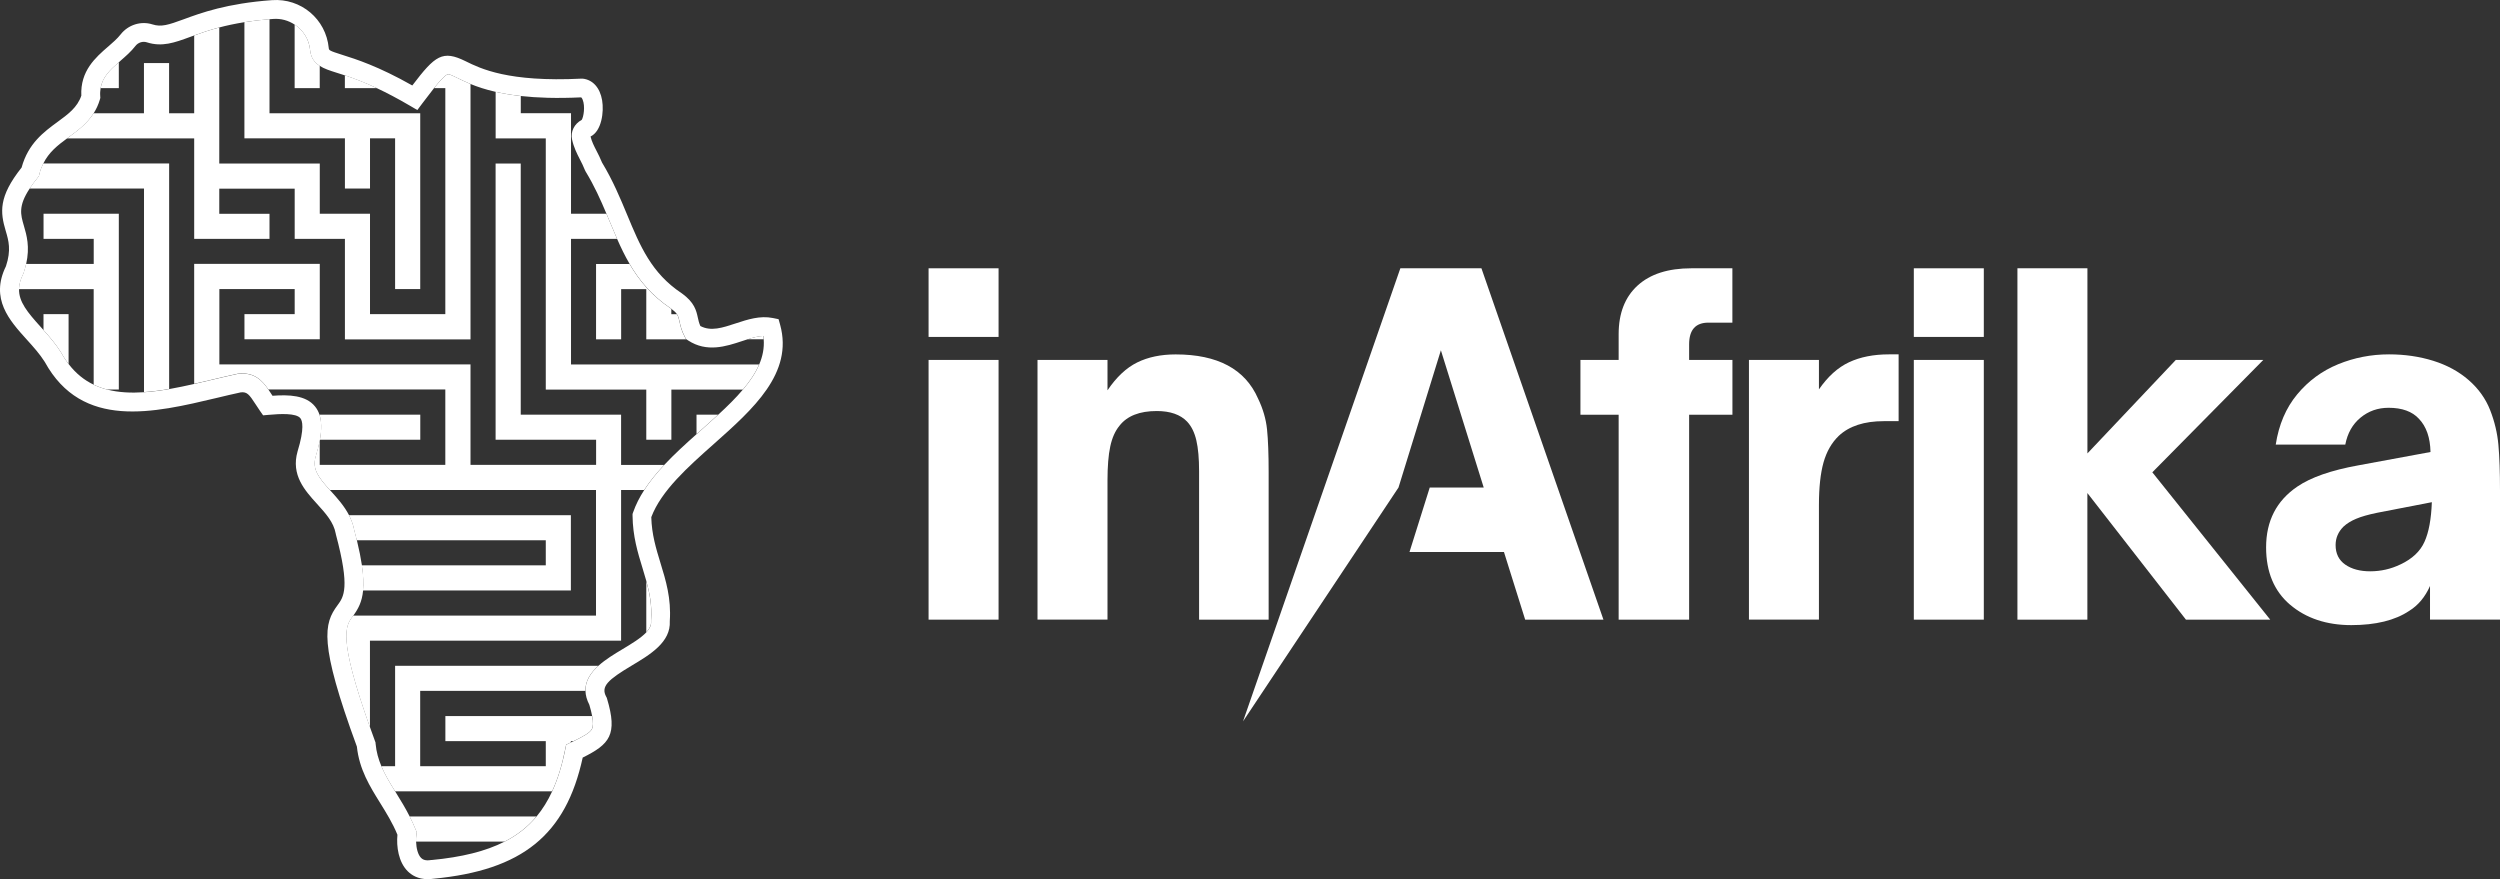 <?xml version="1.0" encoding="UTF-8"?><svg id="Layer_2" xmlns="http://www.w3.org/2000/svg" viewBox="0 0 516.14 181.5"><rect x="0" y="0" width="516.14" height="181.5" fill="#333333" stroke="none"/><g id="Layer_1-2"><path d="m214.2,127.93v-53.62h14.45v6.27c1.84-2.72,3.88-4.64,6.13-5.75,2.25-1.11,4.9-1.66,7.94-1.66,8.68,0,14.36,3.04,17.02,9.13,1.01,2.09,1.63,4.22,1.85,6.37.22,2.16.33,5.1.33,8.84v30.42h-14.36v-30.61c0-2.66-.19-4.8-.57-6.42-.38-1.62-1.01-2.9-1.9-3.85-1.39-1.46-3.49-2.19-6.27-2.19-3.55,0-6.12,1.01-7.7,3.04-.89,1.08-1.52,2.5-1.9,4.28-.38,1.77-.57,4.12-.57,7.03v28.71h-14.45Z" style="fill:#fff; stroke-width:0px;"/><path d="m334.18,127.93v-42.31h-7.89v-11.31h7.89v-5.32c0-4.31,1.3-7.65,3.9-10.03,2.6-2.38,6.31-3.57,11.12-3.57h8.46v11.22h-4.94c-2.66,0-3.99,1.49-3.99,4.47v3.23h8.94v11.31h-8.94v42.31h-14.55Z" style="fill:#fff; stroke-width:0px;"/><path d="m361.08,127.93v-53.62h14.45v6.08c1.84-2.66,3.91-4.53,6.23-5.61,2.31-1.08,5.05-1.62,8.22-1.62h2v13.79h-3.04c-4.06,0-7.16,1.01-9.32,3.04-1.46,1.4-2.5,3.22-3.14,5.47-.63,2.25-.95,5.18-.95,8.79v23.67h-14.45Z" style="fill:#fff; stroke-width:0px;"/><path d="m409.57,127.93h-14.45v-53.62h14.45v53.62Zm0-58.37h-14.45v-14.17h14.45v14.17Z" style="fill:#fff; stroke-width:0px;"/><path d="m206.16,127.93h-14.45v-53.62h14.45v53.62Zm0-58.37h-14.45v-14.17h14.45v14.17Z" style="fill:#fff; stroke-width:0px;"/><path d="m430.96,127.93h-14.45V55.39h14.45v38.22l18.25-19.3h18.06l-22.91,23.2,24.34,30.42h-17.4l-20.35-26.14v26.14Z" style="fill:#fff; stroke-width:0px;"/><path d="m472.79,124.84c-3.3-2.82-4.94-6.77-4.94-11.84,0-5.45,2.15-9.63,6.46-12.55,2.79-1.9,6.97-3.36,12.55-4.37l14.93-2.76c-.06-2.98-.86-5.26-2.38-6.85-1.39-1.52-3.49-2.28-6.27-2.28-2.22,0-4.15.68-5.8,2.04-1.65,1.36-2.69,3.22-3.14,5.56h-14.36c.63-4.12,2.11-7.57,4.42-10.36,2.31-2.79,5.13-4.86,8.46-6.23,3.33-1.36,6.83-2.04,10.51-2.04,3.23,0,6.27.44,9.13,1.33,2.85.89,5.29,2.22,7.32,3.99,2.03,1.77,3.5,3.84,4.42,6.18.92,2.35,1.49,4.74,1.71,7.18.22,2.44.33,5.59.33,9.46v26.62h-14.45v-6.94c-1.01,2.28-2.44,3.99-4.28,5.13-2.92,1.96-6.91,2.95-11.98,2.95s-9.35-1.41-12.64-4.23Zm22.82-8.32c2.41-1.14,4.06-2.69,4.94-4.66.89-1.96,1.39-4.69,1.52-8.18l-11.31,2.19c-1.84.38-3.28.79-4.33,1.24-1.05.44-1.92.98-2.61,1.62-1.08,1.08-1.62,2.35-1.62,3.8,0,1.77.67,3.12,2,4.04,1.33.92,3.04,1.38,5.13,1.38,2.22,0,4.31-.48,6.27-1.43Z" style="fill:#fff; stroke-width:0px;"/><polyline points="256.63 148.93 289.11 55.39 305.85 55.39 331.04 127.93 314.88 127.93 310.5 113.96 291 113.96 295.18 100.65 306.32 100.65 297.48 72.32 288.73 100.65" style="fill:#fff; stroke-width:0px;"/><path d="m117.88,75.24h38.84c.72-1.67,1.06-3.39.93-5.18h-3.36c-.39.12-.78.25-1.17.38-3.21,1.07-7.2,2.39-11.08-.16l-.34-.23h-8.27v-10.37h-5.19v10.37h-5.18v-15.57h6.91c-.97-1.67-1.8-3.4-2.59-5.18h-9.51v25.93Z" style="fill:none; stroke-width:0px;"/><path d="m112.68,111.53h-39.02c.48,1.99.82,3.7,1.04,5.18h37.98v-5.18Z" style="fill:none; stroke-width:0px;"/><path d="m117.88,23.37v20.75h7.31c-1.2-2.86-2.51-5.78-4.29-8.7l-.15-.3c-.31-.8-.68-1.52-1.04-2.22-.63-1.23-1.27-2.5-1.62-4.12-.34-1.6.47-3.23,1.99-4.02.4-.6.75-2.8.21-4.16-.05-.13-.18-.42-.33-.5-5.06.24-9.13.09-12.46-.28v3.55h10.37Z" style="fill:none; stroke-width:0px;"/><path d="m123.06,101.16h-54.96c.08.09.15.17.24.26,1.31,1.44,2.72,3.02,3.71,4.93h45.82v15.55h-42.92c-.23,2.37-1.02,3.8-2.02,5.18h50.13v-25.93Z" style="fill:none; stroke-width:0px;"/><path d="m117.86,153.28c.19-.09.37-.18.55-.26h-.55v.26Z" style="fill:none; stroke-width:0px;"/><path d="m86.76,158.19h25.93v-5.18h-20.73v-5.18h30.29c-.13-.66-.31-1.42-.58-2.33-.53-1.03-.77-1.98-.8-2.87h-34.11v15.55Z" style="fill:none; stroke-width:0px;"/><path d="m139.75,64.86c-.23-.34-.57-.68-1.14-1.09v1.09h1.14Z" style="fill:none; stroke-width:0px;"/><path d="m71.21,70.06v-20.75h-10.37v-10.37h-15.57v5.19h10.37v5.18h-15.55v-20.75H13.82c-1.94,1.43-3.76,2.87-4.9,5.19h25.99v46.55c1.71-.3,3.44-.66,5.18-1.06v-24.76h25.93v15.57h-15.55v-5.19h10.37v-5.18h-15.55v15.55h51.85v20.75h25.93v-5.19h-20.75v-57.03h5.19v51.85h20.73v10.37h8.89c2.06-2.2,4.36-4.3,6.68-6.36v-4.01h4.47c1.87-1.72,3.62-3.44,5.09-5.18h-14.76v10.36h-5.18v-10.36h-20.75V28.56h-10.37v-9.61c-2.15-.49-3.82-1.06-5.18-1.62v52.72h-25.93Z" style="fill:none; stroke-width:0px;"/><path d="m86.93,177.13c.28.28.81.63,2.03.44h.12c6.22-.6,11.16-1.81,15.09-3.81h-18.27c.03,1.33.36,2.7,1.04,3.37Z" style="fill:none; stroke-width:0px;"/><path d="m20.77,18.19c-.08.51-.13,1.04-.08,1.64l.02.36-.09.34c-.32,1.1-.77,2.03-1.3,2.86h10.4v-10.37h5.19v10.37h5.18V7.31c-.29.1-.57.21-.84.31-3.23,1.18-5.78,2.12-8.95,1.1-.81-.27-1.77.04-2.32.75-.9,1.16-2.03,2.14-3.11,3.08-.11.1-.22.19-.33.29v5.35h-3.76Z" style="fill:none; stroke-width:0px;"/><path d="m81.78,163.73c.95,1.53,1.91,3.11,2.79,4.84h26.18c1.26-1.51,2.32-3.23,3.22-5.18h-32.41c.07.11.14.23.21.34Z" style="fill:none; stroke-width:0px;"/><path d="m91.94,95.98v-15.57h-36.53c.22.32.43.65.64.97.07.1.13.2.19.3,3.38-.25,6.89-.12,8.78,2.2.41.5.71,1.07.93,1.72h20.81v5.18h-20.73s-.01.06-.02.09v5.1h25.93Z" style="fill:none; stroke-width:0px;"/><path d="m128.24,132.26h-51.85v17.91c.33.92.67,1.86,1.03,2.85l.09.24.02.26c.15,1.71.59,3.22,1.2,4.66h2.85v-20.73h41.96c1.47-1.33,3.32-2.44,4.94-3.41,1.9-1.13,3.83-2.29,4.96-3.51v-10.57c-.24-.87-.5-1.73-.77-2.61-1-3.27-2.04-6.65-2.08-10.91v-.34l.11-.32c.56-1.61,1.35-3.15,2.31-4.63h-4.76v31.1Z" style="fill:none; stroke-width:0px;"/><path d="m66.01,33.76v10.37h10.37v20.73h15.55V18.19h-2.33c-.74.92-1.55,1.99-2.41,3.14l-1.04,1.39-1.5-.88c-2.6-1.53-4.87-2.71-6.86-3.64h-6.6v-2.64c-.64-.21-1.21-.39-1.72-.55-1.34-.42-2.54-.81-3.48-1.41v4.6h-5.18V5.06c-1.26-.83-2.79-1.28-4.4-1.16-.27.02-.53.04-.79.06v19.42h31.12v36.3h-5.19v-31.12h-5.18v10.37h-5.18v-10.37h-20.75V4.58c-1.97.32-3.68.69-5.19,1.09v28.09h20.75Z" style="fill:none; stroke-width:0px;"/><path d="m6.09,38.94c-2.36,3.59-1.86,5.35-1.19,7.63.58,1.98,1.28,4.38.48,7.92h13.96v-5.18h-10.36v-5.18h15.55v36.28h-2.42c2.36.61,4.92.73,7.6.55v-42.02H6.09Z" style="fill:none; stroke-width:0px;"/><path d="m3.91,59.68c-.05,2.6,1.75,4.78,4.48,7.81.2.22.4.44.59.66v-3.29h5.18v10.31c1.49,1.95,3.24,3.32,5.18,4.25v-19.73H3.91Z" style="fill:none; stroke-width:0px;"/><path d="m22.31,9.63c-2.58,2.24-5.76,5.01-5.52,10.12-.82,2.43-2.72,3.82-4.91,5.42-2.84,2.08-6.05,4.44-7.42,9.42C-.36,40.66.05,43.85,1.18,47.66c.6,2.03,1.16,3.95.05,7.3-3.31,6.73.72,11.19,4.28,15.13,1.34,1.48,2.71,3,3.74,4.64,7.7,14.04,22.5,10.52,35.55,7.41,1.71-.41,3.33-.8,4.94-1.14,1.25-.11,1.68.37,3.04,2.48.28.43.57.88.89,1.34l.65.93,1.12-.1c2.4-.22,5.69-.39,6.57.69.41.51.89,2.07-.58,6.87-1.38,4.87,1.49,8.03,4.03,10.83,1.76,1.94,3.43,3.78,3.85,6.12l.03.16c2.97,11.08,1.63,12.89.34,14.64-2.79,3.77-3.92,7.63,4,29.18.49,4.7,2.68,8.22,4.8,11.63,1.26,2.04,2.58,4.15,3.57,6.57-.23,2.41.2,5.64,2.15,7.56.79.78,2.1,1.61,4.11,1.61.37,0,.76-.03,1.18-.09,18.34-1.75,27.33-9.02,30.81-25.01,5.57-2.77,7.25-4.71,5.02-12.18l-.06-.19-.1-.18c-1.16-2.13.3-3.49,5.3-6.47,3.78-2.26,8.06-4.82,7.82-9.16.32-4.69-.82-8.4-1.92-11.98-.93-3.05-1.81-5.93-1.9-9.48,2.06-5.47,7.59-10.38,12.95-15.14,8.07-7.17,16.41-14.59,13.65-24.58l-.32-1.15-1.17-.24c-2.68-.54-5.22.3-7.68,1.11-2.73.9-5.11,1.7-7.3.54-.28-.63-.4-1.17-.52-1.73-.32-1.47-.69-3.13-3.31-5.02l-.05-.03c-6.23-4.15-8.55-9.72-11.23-16.17-1.45-3.49-2.95-7.09-5.19-10.8-.36-.9-.77-1.7-1.13-2.4-.53-1.03-.99-1.93-1.24-2.97,2.3-1.12,2.79-5.11,2.39-7.47-.43-2.59-1.93-4.26-4.01-4.48h-.15s-.15,0-.15,0c-15.07.75-20.79-2.07-23.86-3.59-4.79-2.36-6.29-1.22-11.02,5-7.03-3.98-11.65-5.44-14.48-6.33-2.71-.85-2.72-.95-2.77-1.4C67.3,3.94,62.15-.4,56.16.03c-9.31.67-14.69,2.64-18.26,3.96-3.14,1.15-4.6,1.63-6.42,1.05-2.37-.76-5.01.07-6.57,2.06-.68.87-1.61,1.68-2.6,2.54Zm2.55,2.93c1.08-.94,2.21-1.92,3.11-3.08.55-.71,1.5-1.01,2.32-.75,3.17,1.02,5.73.08,8.95-1.1.27-.1.56-.2.84-.31,1.45-.53,3.13-1.11,5.18-1.65,1.51-.4,3.22-.77,5.19-1.09,1.55-.25,3.27-.46,5.18-.61.26-.02.52-.05.79-.06,1.61-.12,3.14.33,4.4,1.16,1.74,1.14,2.98,3.02,3.19,5.22.16,1.65.9,2.62,1.99,3.31.94.6,2.14.99,3.48,1.41.51.16,1.08.34,1.72.55,1.7.57,3.88,1.37,6.6,2.64,1.98.93,4.25,2.11,6.86,3.64l1.5.88,1.04-1.39c.86-1.15,1.68-2.22,2.41-3.14,1.12-1.4,2.05-2.43,2.67-2.78.28-.16.43-.16,2.16.69.73.36,1.62.79,2.7,1.24,1.35.56,3.03,1.13,5.18,1.62,1.49.34,3.21.64,5.19.86,3.32.37,7.4.52,12.46.28.15.08.28.36.33.5.54,1.36.19,3.56-.21,4.16-1.52.79-2.33,2.42-1.99,4.02.35,1.62.99,2.89,1.62,4.12.36.7.73,1.42,1.04,2.22l.15.3c1.78,2.92,3.09,5.84,4.29,8.7.24.57.48,1.15.72,1.71.49,1.17.97,2.33,1.48,3.48.78,1.78,1.61,3.51,2.59,5.18,1.99,3.42,4.58,6.56,8.56,9.22.03.02.05.04.07.06.57.42.91.76,1.14,1.09.3.44.4.89.54,1.52.18.85.42,1.89,1.11,3.2l.24.43.07.04.34.23c3.87,2.54,7.87,1.22,11.08.16.4-.13.79-.26,1.17-.38,1.16-.37,2.27-.66,3.3-.7.03.24.04.47.06.7.13,1.79-.21,3.51-.93,5.18-.76,1.77-1.92,3.5-3.36,5.19-1.47,1.74-3.22,3.46-5.09,5.18-1.12,1.03-2.27,2.06-3.44,3.1-.34.3-.68.61-1.03.91-2.31,2.06-4.62,4.16-6.68,6.36-1.55,1.66-2.97,3.38-4.13,5.18-.96,1.48-1.75,3.02-2.31,4.63l-.11.32v.34c.04,4.27,1.08,7.65,2.08,10.91.27.88.53,1.74.77,2.61.7,2.53,1.2,5.09.98,8.09v.15s0,.15,0,.15c.06.75-.32,1.47-.98,2.18-1.13,1.21-3.06,2.37-4.96,3.51-1.62.97-3.47,2.08-4.94,3.41-1.58,1.43-2.73,3.12-2.67,5.18.02.89.27,1.84.8,2.87.27.91.46,1.67.58,2.33.25,1.32.23,2.18-.06,2.71-.43.76-1.72,1.47-3.77,2.47-.18.09-.36.17-.55.26-.04.02-.07.03-.11.05l-.87.42-.19.95c-.66,3.32-1.56,6.19-2.71,8.69-.9,1.95-1.96,3.67-3.22,5.18-1.79,2.14-3.96,3.85-6.59,5.19-3.93,2-8.86,3.21-15.09,3.8h-.12c-1.22.21-1.74-.15-2.03-.43-.68-.67-1-2.04-1.04-3.37-.01-.49.01-.98.07-1.42l.07-.5-.18-.47c-.39-1-.83-1.91-1.28-2.8-.88-1.73-1.84-3.31-2.79-4.84-.07-.12-.14-.23-.21-.34-1.1-1.77-2.1-3.44-2.84-5.19-.61-1.45-1.05-2.96-1.2-4.66l-.02-.26-.09-.24c-.37-1-.71-1.94-1.03-2.85-6.67-18.72-5.04-20.96-3.58-22.92.04-.06.08-.11.12-.17,1-1.38,1.79-2.81,2.02-5.18.13-1.36.08-3.03-.24-5.19-.22-1.48-.56-3.19-1.04-5.18-.17-.68-.35-1.4-.55-2.15-.21-1.11-.59-2.1-1.07-3.03-.99-1.91-2.4-3.49-3.71-4.93-.08-.09-.16-.17-.24-.26-2.37-2.63-3.67-4.32-2.94-6.86.38-1.25.67-2.39.86-3.42,0-.03.01-.06.02-.09.39-2.14.36-3.83-.09-5.18-.21-.65-.52-1.22-.93-1.72-1.89-2.33-5.41-2.45-8.78-2.2-.07-.1-.13-.2-.19-.3-.21-.32-.42-.65-.64-.97-1.28-1.87-2.91-3.61-6.18-3.27l-.21.03c-1.68.36-3.43.78-5.12,1.18-1.27.3-2.54.6-3.81.89-1.74.39-3.47.76-5.18,1.06-1.77.31-3.5.54-5.19.65-2.68.18-5.25.06-7.6-.55-.96-.25-1.89-.58-2.77-1-1.94-.92-3.68-2.3-5.18-4.25-.54-.71-1.06-1.48-1.53-2.35l-.06-.09c-1.05-1.68-2.32-3.16-3.59-4.57-.2-.22-.4-.44-.59-.66-2.74-3.03-4.54-5.2-4.48-7.81.02-.96.28-1.97.86-3.11l.1-.25c.22-.65.38-1.26.51-1.84.8-3.54.1-5.94-.48-7.92-.67-2.28-1.17-4.04,1.19-7.63.45-.68.98-1.41,1.65-2.23l.27-.34.1-.42c.2-.82.48-1.53.8-2.18,1.14-2.33,2.96-3.77,4.9-5.19.12-.09.23-.17.35-.26,1.88-1.37,3.79-2.79,5.14-4.92.53-.83.98-1.77,1.3-2.86l.09-.34-.02-.36c-.05-.6,0-1.13.08-1.64.38-2.26,1.93-3.76,3.76-5.35.11-.1.21-.19.33-.29Z" style="fill:#fff; stroke-width:0px;"/><path d="m8.98,64.86v3.29c1.27,1.41,2.54,2.89,3.59,4.57l.06.09c.47.87.99,1.64,1.53,2.35v-10.31h-5.18Z" style="fill:#fff; stroke-width:0px;"/><path d="m34.91,23.39v-10.37h-5.19v10.37h-10.4c-1.35,2.12-3.26,3.54-5.14,4.92-.12.09-.23.17-.35.26h26.26v20.75h15.55v-5.18h-10.37v-5.19h15.57v10.37h10.37v20.75h25.93V17.34c-1.08-.44-1.96-.87-2.7-1.24-1.72-.85-1.87-.84-2.16-.69-.61.35-1.55,1.38-2.67,2.78h2.33v46.67h-15.55v-20.73h-10.37v-10.37h-20.75V5.67c-2.05.54-3.73,1.12-5.18,1.65v16.07h-5.18Z" style="fill:#fff; stroke-width:0px;"/><path d="m66.01,18.19v-4.6c-1.08-.69-1.82-1.65-1.99-3.31-.22-2.2-1.45-4.08-3.19-5.22v13.13h5.18Z" style="fill:#fff; stroke-width:0px;"/><path d="m24.54,44.13h-15.55v5.18h10.36v5.18H5.38c-.13.58-.29,1.19-.51,1.84l-.1.25c-.57,1.14-.84,2.15-.86,3.11h15.43v19.73c.89.42,1.81.75,2.77,1h2.42v-36.28Z" style="fill:#fff; stroke-width:0px;"/><path d="m71.21,28.56v10.37h5.18v-10.37h5.18v31.12h5.19V23.39h-31.12V3.96c-1.9.16-3.63.36-5.18.61v23.99h20.75Z" style="fill:#fff; stroke-width:0px;"/><path d="m134.41,128.36v-.15s0-.15,0-.15c.22-3-.28-5.56-.98-8.09v10.57c.65-.71,1.04-1.43.98-2.18Z" style="fill:#fff; stroke-width:0px;"/><path d="m157.6,69.35c-1.03.04-2.14.34-3.3.7h3.36c-.02-.23-.02-.47-.06-.7Z" style="fill:#fff; stroke-width:0px;"/><path d="m20.77,18.19h3.76v-5.35c-1.83,1.59-3.39,3.09-3.76,5.35Z" style="fill:#fff; stroke-width:0px;"/><path d="m85.85,171.37l.18.47-.07.5c-.06.44-.09.93-.07,1.42h18.27c2.64-1.34,4.81-3.06,6.59-5.19h-26.18c.45.89.89,1.81,1.28,2.8Z" style="fill:#fff; stroke-width:0px;"/><path d="m81.58,158.19h-2.85c.74,1.76,1.74,3.42,2.84,5.19h32.41c1.16-2.5,2.05-5.37,2.71-8.69l.19-.95.87-.42s.07-.03.11-.05v-.26h.55c2.05-1,3.34-1.7,3.77-2.47.29-.53.32-1.39.06-2.71h-30.29v5.18h20.73v5.18h-25.93v-15.55h34.11c-.06-2.06,1.09-3.75,2.67-5.18h-41.96v20.73Z" style="fill:#fff; stroke-width:0px;"/><path d="m143.8,89.62c.34-.31.69-.61,1.03-.91,1.17-1.04,2.32-2.07,3.44-3.1h-4.47v4.01Z" style="fill:#fff; stroke-width:0px;"/><path d="m123.06,70.06h5.18v-10.37h5.19v10.37h8.27l-.07-.04-.24-.43c-.7-1.3-.93-2.35-1.11-3.2-.14-.64-.24-1.08-.54-1.52h-1.14v-1.09s-.05-.04-.07-.06c-3.99-2.66-6.57-5.81-8.56-9.22h-6.91v15.57Z" style="fill:#fff; stroke-width:0px;"/><path d="m117.86,106.36h-45.82c.48.92.86,1.92,1.07,3.03.2.75.38,1.47.55,2.15h39.02v5.18h-37.98c.32,2.16.37,3.83.24,5.19h42.92v-15.55Z" style="fill:#fff; stroke-width:0px;"/><path d="m128.24,85.61h-20.73v-51.85h-5.19v57.03h20.75v5.19h-25.93v-20.75h-51.85v-15.55h15.55v5.18h-10.37v5.19h15.55v-15.57h-25.93v24.76c1.27-.29,2.54-.59,3.81-.89,1.69-.4,3.44-.82,5.12-1.18l.21-.03c3.27-.35,4.9,1.4,6.18,3.27h36.53v15.57h-25.93v-5.1c-.19,1.03-.48,2.17-.86,3.42-.72,2.54.57,4.23,2.94,6.86h54.96v25.93h-50.13c-.04.06-.08.11-.12.17-1.45,1.96-3.09,4.2,3.58,22.92v-17.91h51.85v-31.1h4.76c1.16-1.8,2.58-3.52,4.13-5.18h-8.89v-10.37Z" style="fill:#fff; stroke-width:0px;"/><path d="m86.76,85.61h-20.81c.44,1.35.47,3.04.09,5.18h20.73v-5.18Z" style="fill:#fff; stroke-width:0px;"/><path d="m8.92,33.76c-.32.65-.6,1.36-.8,2.18l-.1.42-.27.34c-.67.82-1.2,1.56-1.65,2.23h23.63v42.02c1.69-.11,3.43-.34,5.19-.65v-46.55H8.92Z" style="fill:#fff; stroke-width:0px;"/><path d="m77.8,18.19c-2.72-1.28-4.9-2.08-6.6-2.64v2.64h6.6Z" style="fill:#fff; stroke-width:0px;"/><path d="m112.68,28.56v51.87h20.75v10.36h5.18v-10.36h14.76c1.44-1.7,2.6-3.42,3.36-5.19h-38.84v-25.93h9.51c-.5-1.14-.99-2.31-1.48-3.48-.24-.57-.48-1.14-.72-1.71h-7.31v-20.75h-10.37v-3.55c-1.99-.22-3.7-.52-5.19-.86v9.61h10.37Z" style="fill:#fff; stroke-width:0px;"/></g></svg>